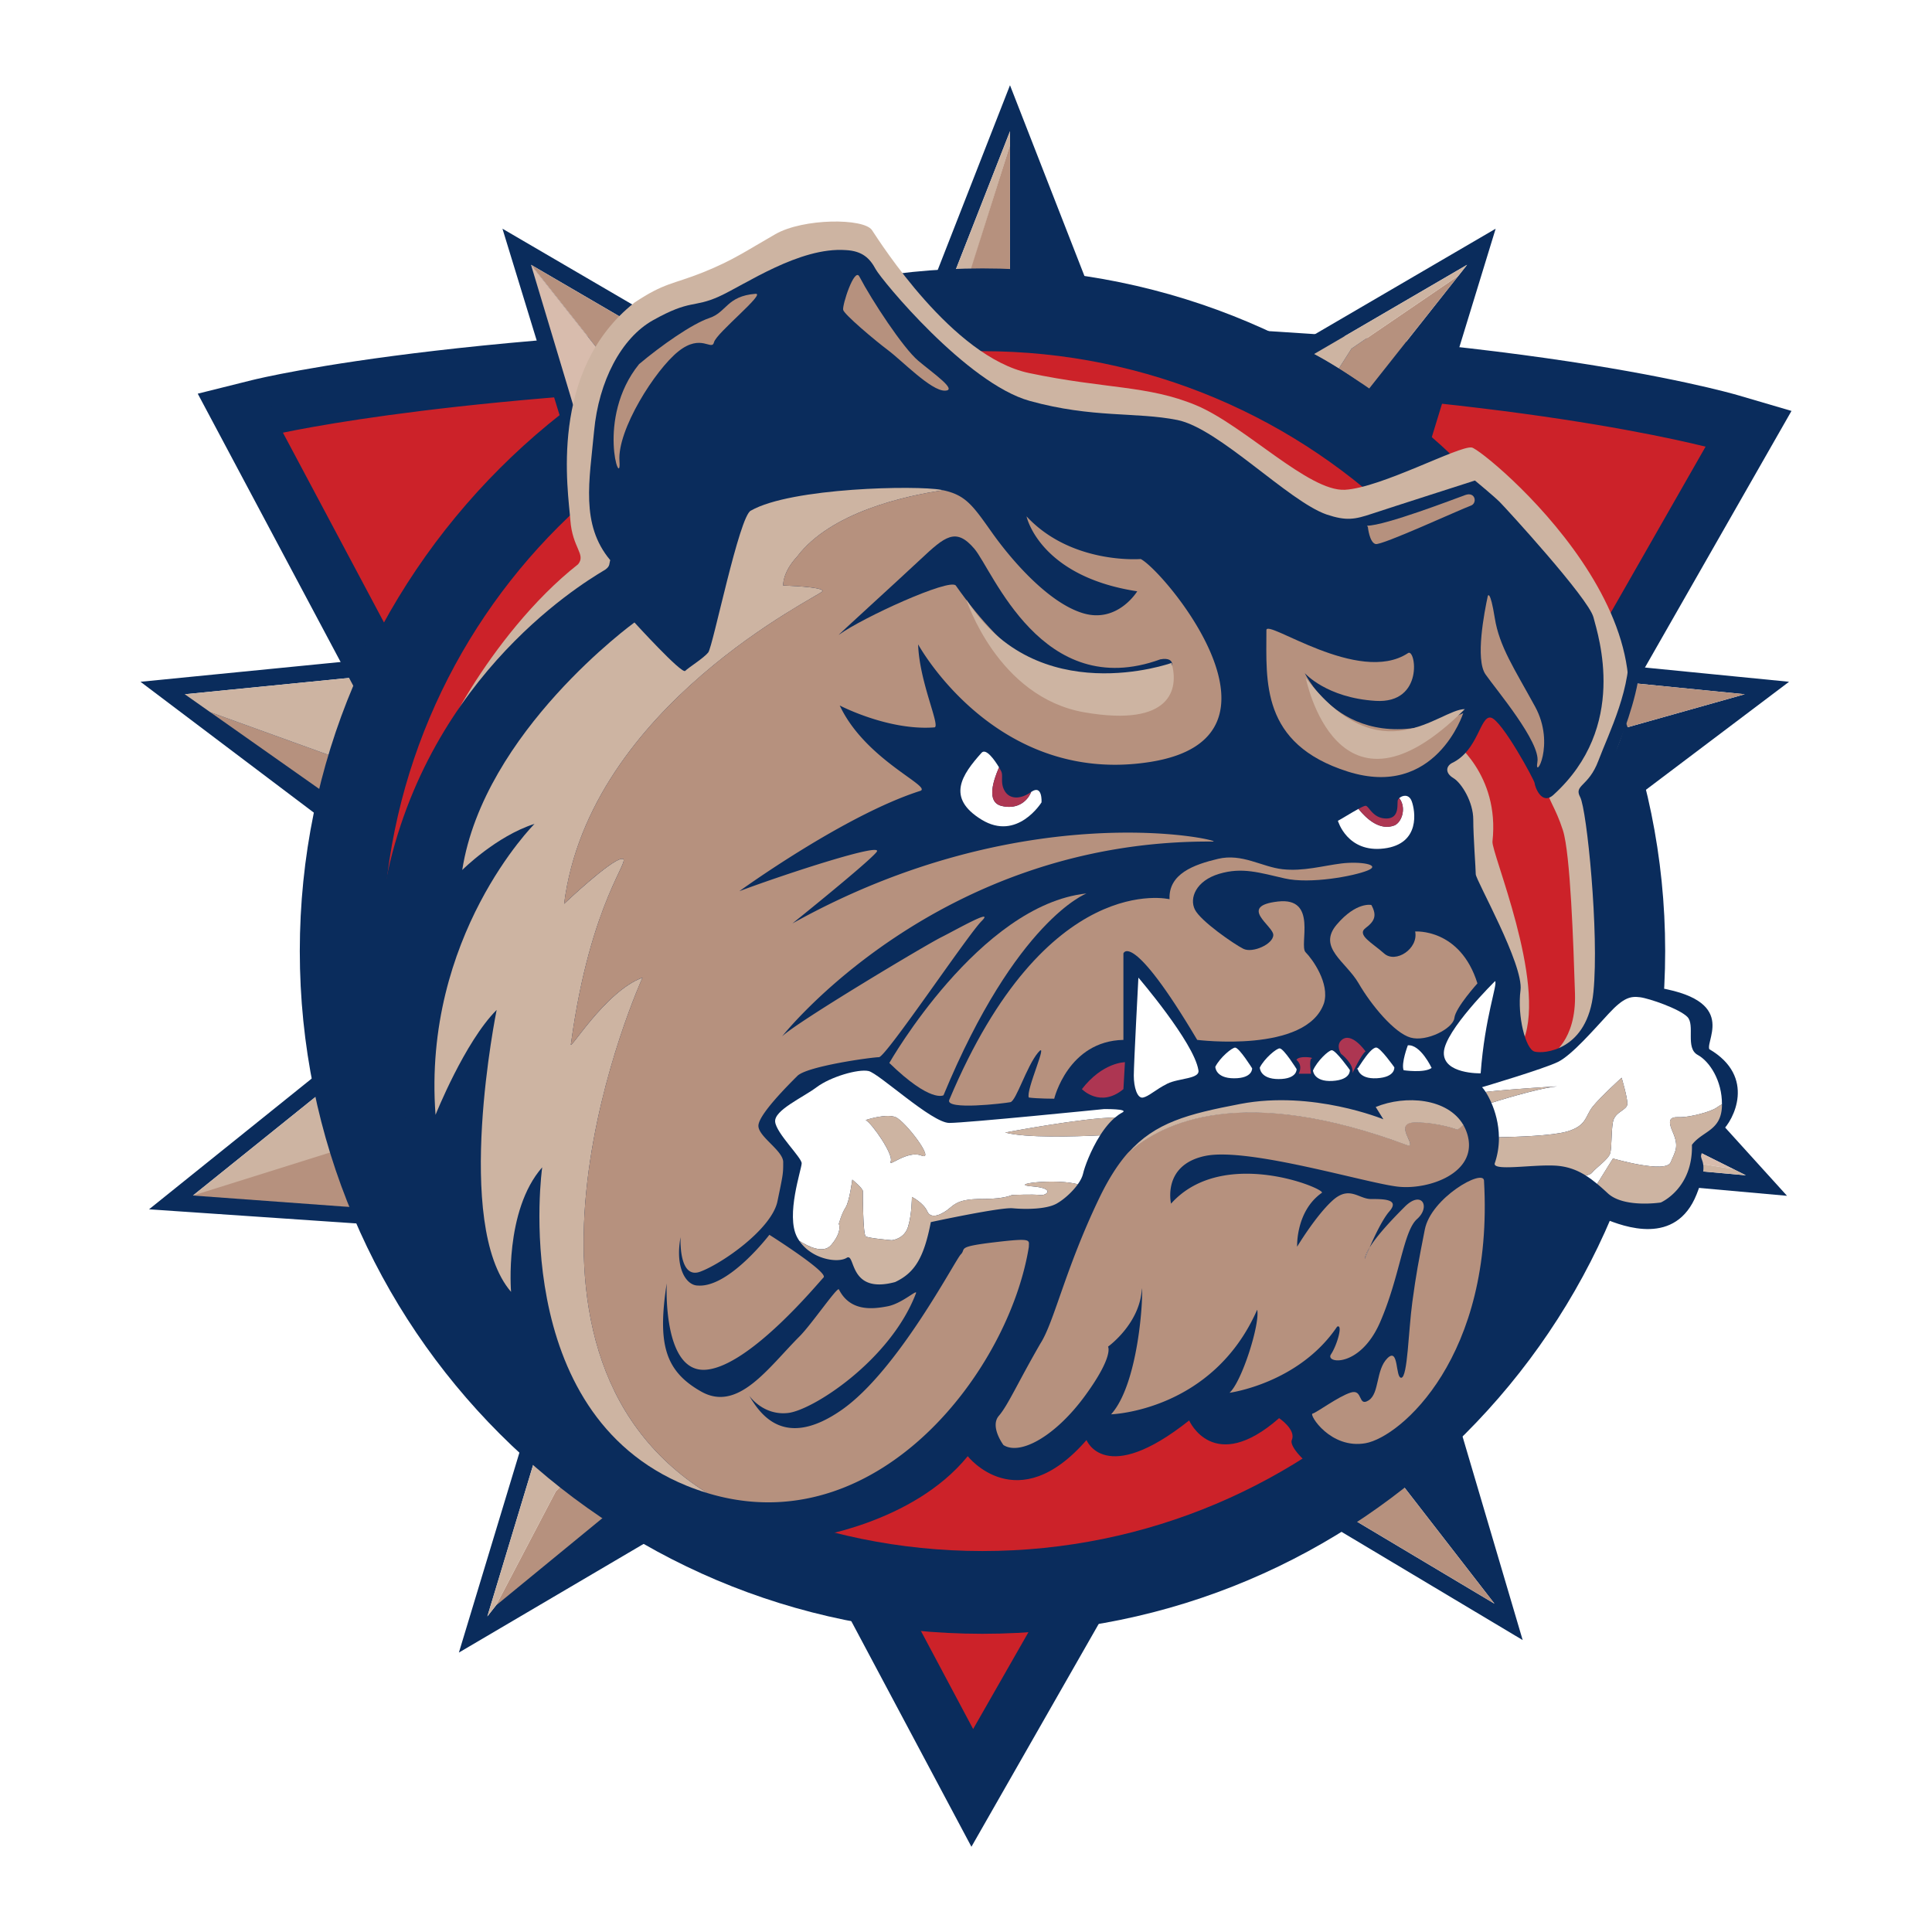 <svg xmlns="http://www.w3.org/2000/svg" width="2500" height="2500" viewBox="0 0 192.756 192.756"><path fill-rule="evenodd" clip-rule="evenodd" fill="#fff" d="M0 0h192.756v192.756H0V0z"/><path d="M18.436 69.265l15.255 4.295c-.016.061-.039.122-.056.183a36.476 36.476 0 0 0-1.315 8.094L14.017 68.021l22.929-2.266c-.324.577-.63 1.166-.922 1.763l-17.588 1.747z" fill-rule="evenodd" clip-rule="evenodd" fill="#0a2c5c"/><path fill-rule="evenodd" clip-rule="evenodd" fill="#b6917e" d="M20.973 71.051l12.57 8.855.664-4.074-13.234-4.781z"/><path d="M34.868 70.139c.354-.891.736-1.767 1.155-2.621l-17.587 1.747 2.537 1.787 13.234 4.781.333-2.045-.847-.23c.144-.502.305-.996.47-1.488.22-.652.452-1.297.705-1.931z" fill-rule="evenodd" clip-rule="evenodd" fill="#cdb4a2"/><path d="M19.25 119.279l15.121-4.746c.02.06.035.122.054.183a36.583 36.583 0 0 0 3.325 7.496l-22.88-1.558 17.958-14.436c.044.659.11 1.321.192 1.981l-13.77 11.08z" fill-rule="evenodd" clip-rule="evenodd" fill="#0a2c5c"/><path fill-rule="evenodd" clip-rule="evenodd" fill="#b6917e" d="M19.25 119.279l16.486 1.204-2.288-7.278-14.198 6.074z"/><path d="M100.768 13.095v15.849c.062 0 .127-.004.191-.004 2.773 0 5.5.322 8.146.927l-8.338-21.363-8.395 21.456a36.393 36.393 0 0 1 1.948-.411l6.448-16.454z" fill-rule="evenodd" clip-rule="evenodd" fill="#0a2c5c"/><path d="M100.768 14.481v-1.386L94.32 29.55a37.062 37.062 0 0 1 2.836-.401c-.135-1.318-.243-2.336-.243-2.336l3.855-12.332z" fill-rule="evenodd" clip-rule="evenodd" fill="#cdb4a2"/><path d="M100.768 14.481l-5.224 16.528s1.806-1.119 1.941.199c1.193-.125 2.068-2.258 3.283-2.264V14.481z" fill-rule="evenodd" clip-rule="evenodd" fill="#b6917e"/><path d="M33.485 111.025a37.528 37.528 0 0 1-.466-2.825L19.25 119.279l1.323-.416 13.798-4.33a36.752 36.752 0 0 1-.886-3.508z" fill-rule="evenodd" clip-rule="evenodd" fill="#cdb4a2"/><path d="M25.162 37.921l-5.432 1.356 77.189 144.975 81.819-143.254-5.324-1.562c-1.002-.293-25.111-7.195-75.062-7.195-49.866 0-72.262 5.448-73.19 5.68z" fill-rule="evenodd" clip-rule="evenodd" fill="#0a2c5c"/><path d="M172.254 43.684l-75.205 131.67L26.161 42.212s22.258-5.557 72.191-5.557c49.933 0 73.902 7.029 73.902 7.029z" fill-rule="evenodd" clip-rule="evenodd" fill="#cc2229"/><path d="M173.451 44.363L98.246 176.034l-1.238 2.169-1.172-2.201L24.947 42.859l-.833-1.565 1.723-.42c.066-.016 22.434-5.6 72.515-5.6 50.125 0 74.209 7.062 74.279 7.083l1.688.485-.868 1.521zM97.09 172.506l73.076-127.943c-6.244-1.541-29.697-6.527-71.814-6.527-41.823 0-64.047 3.88-70.125 5.13l68.863 129.34z" fill="#0a2c5c"/><path d="M52.979 26.418l9.834 12.429c-.05.04-.103.075-.152.115a36.477 36.477 0 0 0-5.814 5.783L50.13 22.818l19.897 11.617c-.6.277-1.195.575-1.782.887l-15.266-8.904z" fill-rule="evenodd" clip-rule="evenodd" fill="#0a2c5c"/><path d="M52.979 26.418l.86 1.088 8.975 11.341a36.526 36.526 0 0 1 2.959-2.081 37.21 37.21 0 0 1 2.473-1.444l-15.267-8.904z" fill-rule="evenodd" clip-rule="evenodd" fill="#b6917e"/><path fill-rule="evenodd" clip-rule="evenodd" fill="#d8bcad" d="M61.037 36.603l-8.058-10.185 4.467 14.866 3.591-4.681z"/><path d="M146.373 26.418l-9.834 12.429c.049.04.102.075.152.115a36.464 36.464 0 0 1 5.812 5.783l6.719-21.927-19.898 11.617c.602.277 1.195.575 1.781.887l15.268-8.904z" fill-rule="evenodd" clip-rule="evenodd" fill="#0a2c5c"/><path d="M145.514 27.506l-10.676 7.278s-.547.864-1.258 1.981a36.881 36.881 0 0 1 2.959 2.081l8.975-11.34z" fill-rule="evenodd" clip-rule="evenodd" fill="#b6917e"/><path d="M145.514 27.506l.859-1.088-15.268 8.903c.842.446 1.664.931 2.475 1.444.711-1.117 1.258-1.981 1.258-1.981l10.676-7.278z" fill-rule="evenodd" clip-rule="evenodd" fill="#cdb4a2"/><path d="M174.074 69.265l-15.256 4.295.057.183a36.474 36.474 0 0 1 1.314 8.094l18.305-13.816-22.93-2.266c.324.577.631 1.166.924 1.763l17.586 1.747z" fill-rule="evenodd" clip-rule="evenodd" fill="#0a2c5c"/><path d="M156.488 67.518c.418.854.801 1.73 1.154 2.621.443 1.114.84 2.253 1.176 3.421l13.922-3.919 1.334-.376-17.586-1.747z" fill-rule="evenodd" clip-rule="evenodd" fill="#b6917e"/><path d="M48.623 161.269l9.804-12.452c.05.038.097.081.147.12a36.531 36.531 0 0 0 6.976 4.312l-19.766 11.628 6.675-22.052c.41.519.837 1.028 1.277 1.526l-5.113 16.918z" fill-rule="evenodd" clip-rule="evenodd" fill="#0a2c5c"/><path d="M49.481 160.179l5.969-11.39s.713-.733 1.635-1.686c.859.836 3.613 2.337 4.564 3.094l-12.168 9.982z" fill-rule="evenodd" clip-rule="evenodd" fill="#b6917e"/><path d="M49.481 160.179l-.858 1.09 5.112-16.918c.629.714 2.662 2.086 3.349 2.753-.921.952-1.635 1.686-1.635 1.686l-5.968 11.389z" fill-rule="evenodd" clip-rule="evenodd" fill="#cdb4a2"/><path d="M149.105 160.001l-9.709-12.527c.049-.039.102-.074.152-.113a36.6 36.6 0 0 0 5.873-5.724l6.496 21.993-19.779-11.817a35.06 35.06 0 0 0 1.789-.868l15.178 9.056z" fill-rule="evenodd" clip-rule="evenodd" fill="#0a2c5c"/><path d="M148.256 158.904l-8.859-11.431a36.24 36.24 0 0 1-2.98 2.05 36.36 36.36 0 0 1-2.488 1.421l15.178 9.057-.851-1.097z" fill-rule="evenodd" clip-rule="evenodd" fill="#b6917e"/><path d="M174.182 117.259l-14.186-7.07c.027-.057.061-.111.09-.169a36.576 36.576 0 0 0 2.803-7.706l15.402 16.992-22.949-2.057c.426-.506.838-1.028 1.236-1.561l17.604 1.571z" fill-rule="evenodd" clip-rule="evenodd" fill="#0a2c5c"/><path d="M172.939 116.639l-12.756-2.05s-.863-.551-1.982-1.259a36.004 36.004 0 0 0 1.795-3.142l12.943 6.451z" fill-rule="evenodd" clip-rule="evenodd" fill="#d8bcad"/><path d="M172.939 116.639l1.242.62-17.604-1.57a36.97 36.97 0 0 0 1.623-2.358c1.119.708 1.982 1.259 1.982 1.259l12.757 2.049z" fill-rule="evenodd" clip-rule="evenodd" fill="#cdb4a2"/><path d="M166.135 94.892c0 37.618-30.496 68.112-68.113 68.112-37.617 0-68.111-30.494-68.111-68.112 0-37.617 30.495-68.112 68.111-68.112 37.617 0 68.113 30.495 68.113 68.112z" fill-rule="evenodd" clip-rule="evenodd" fill="#0a2c5c"/><path d="M157.877 94.892c0 33.057-26.797 59.856-59.855 59.856-33.057 0-59.855-26.799-59.855-59.856 0-33.058 26.798-59.856 59.855-59.856 33.058 0 59.855 26.798 59.855 59.856z" fill-rule="evenodd" clip-rule="evenodd" fill="#cc2229"/><path d="M151.982 108.737s9.203 1.534 7.977-14.113.613-22.397-2.762-26.386c-3.375-3.989-9.51-5.522-12.271-5.522s-6.137-3.068-7.363 2.761c-1.227 5.83.92 20.863 3.375 24.238 2.453 3.375 11.044 19.022 11.044 19.022z" fill-rule="evenodd" clip-rule="evenodd" fill="#cc2229"/><path d="M144.92 73.866s4.73 3.362 3.984 10.088c-.125 1.12 5.355 13.947 3.113 19.801 0 0-4.732-8.717-6.477-13.076-1.742-4.359-.871-8.095-.871-10.71s-3.113-2.242-1.619-4.234 1.87-1.869 1.87-1.869z" fill-rule="evenodd" clip-rule="evenodd" fill="#cdb4a2"/><path d="M44.536 74.276c-1.946 1.896 4.174-10.933 13.143-17.981.803-1.004-.575-1.606-.776-4.418-.2-2.812-2.235-14.86 6.399-21.688 3.012-2.008 3.816-1.808 6.828-3.012 3.012-1.205 4.417-2.208 7.229-3.815 2.812-1.606 8.836-1.606 9.64-.402.803 1.205 8.032 12.651 15.664 14.258 7.631 1.606 11.848 1.205 16.666 3.213 4.82 2.008 11.246 8.635 14.861 8.435 3.613-.201 11.396-4.427 12.65-4.217 1.205.201 23.896 18.876 12.449 33.334 0 0 3.42 22.997-2.379 26.085s-2.336 1.581-2.26 1.355c.076-.227 2.637-1.506 2.486-6.326-.152-4.819-.453-13.931-1.205-16.265-.754-2.334-1.508-3.087-1.508-3.916 0-.828 7.832-10.242.227-18.073s-5.045-10.467-6.701-11.295c-1.658-.829-.754-1.054-.754-1.054l-13.027 4.217s-7.982-.603-8.359-.904-7.078-4.142-7.906-4.593c-.828-.452-7.682-1.055-8.66-1.657-.979-.603-6.023-1.431-6.023-1.431l-5.801-5.421s-6.401-5.724-6.702-6.175-4.594-5.874-4.594-5.874-3.539-.452-4.292-.226c-.752.226-7.229 2.41-7.229 2.41s-6.1 3.012-6.552 3.163c-.451.151-6.175 4.745-6.175 4.745s-2.259 9.337-2.184 9.714c.076.376 2.485 11.145 2.485 11.145l-17.64 16.669z" fill-rule="evenodd" clip-rule="evenodd" fill="#cdb4a2"/><path d="M163.973 98.344c9.664 1.035 6.213 5.292 6.559 6.328 4.717 2.761 2.416 7.133 1.266 8.169-4.143 4.026-.461 1.15-2.531 6.328-2.072 5.177-7.25 3.221-9.205 2.416-1.957-.806-3.682-2.187-6.789-2.646-3.105-.46-2.301 1.956-2.301 4.947-1.381 17.833-9.088 23.586-13.346 24.507-4.258.92-9.205-3.683-8.744-4.718s-1.266-2.186-1.266-2.186c-6.559 5.752-8.975.229-8.975.229-8.398 6.674-10.24 1.956-10.24 1.956-6.902 7.939-11.85 1.611-11.85 1.611-5.522 6.788-15.877 8.168-15.877 8.168-19.444.576-31.87-21.744-31.87-21.744s-14.842-25.428-9.895-45.677c4.948-20.25 21.055-28.879 21.515-29.224.46-.346.345-.575.46-.921-2.991-3.566-2.071-7.938-1.611-12.886s2.695-9.264 5.868-11.045c3.784-2.125 4.032-1.215 6.595-2.373s8.021-4.962 12.652-4.631c1.654.083 2.398.827 2.977 1.902s9.096 11.412 15.381 13.148c6.285 1.736 10.586 1.075 14.721 1.902s11.08 8.104 14.885 9.427c1.984.662 2.811.497 4.549-.082 1.736-.579 10.254-3.308 10.254-3.308s1.9 1.571 2.48 2.15c.578.579 8.848 9.593 9.344 11.495s3.475 10.916-3.969 17.697c-1.24 1.158-1.902-.91-1.902-1.158s-3.307-6.368-4.383-6.533c-1.074-.166-1.24 3.308-3.887 4.548-.578.331-.662.992.166 1.488.826.496 1.984 2.398 1.984 4.135 0 1.737.248 4.878.248 5.458s4.797 9.015 4.465 11.578c-.33 2.563.496 5.871 1.406 6.119s5.293-.083 5.871-5.954c.58-5.872-.66-18.193-1.322-19.434s.826-.992 1.818-3.639 3.475-7.525 2.979-11.66.943-.062.943-.062c1.381 4.027-3.682 14.037-3.682 14.497 0 .46 1.611 18.179 1.611 18.179l2.301 1.495h.347v.004z" fill-rule="evenodd" clip-rule="evenodd" fill="#0a2c5c"/><path d="M64.105 97.538c-3.796 1.381-7.478 7.709-7.133 6.559 1.956-14.382 6.213-18.524 5.062-18.409-1.15.115-5.752 4.487-5.752 4.487 2.531-19.789 25.542-30.719 25.772-31.18.23-.46-3.912-.575-3.912-.575s-.115-1.266 1.38-2.876c3.348-4.437 10.774-6.071 14.573-6.632-.064-.014-.125-.029-.191-.041-2.416-.46-14.957-.23-18.984 2.071-1.15.46-3.797 13.576-4.257 14.152-.46.575-1.956 1.496-2.301 1.841S63.3 62.102 63.3 62.102 48.266 72.994 46.118 86.8c0 0 3.375-3.375 7.21-4.602 0 0-11.199 11.199-9.875 29.032 0 0 2.905-7.277 6.098-10.47 0 0-4.373 21.4 1.438 28.131 0 0-.69-8.111 3.106-12.426 0 0-3.509 24.448 14.382 31.755.705.288 1.404.532 2.096.742-23.288-14.492-6.468-51.424-6.468-51.424z" fill-rule="evenodd" clip-rule="evenodd" fill="#cdb4a2"/><path d="M79.062 92.131s7.593-6.098 8.399-7.133c.805-1.036-9.089 2.186-13.691 3.912 0 0 10.47-7.593 18.063-10.01 1.151-.46-5.522-3.106-8.053-8.514 0 0 4.832 2.531 9.434 2.186.69 0-1.496-4.487-1.611-8.284 0 0 7.709 14.151 23.125 11.735 15.418-2.416 1.381-19.099-.92-20.25 0 0-6.902.575-11.391-4.257 0 0 1.266 5.983 11.045 7.479 0 0-1.955 3.222-5.406 2.186-3.453-1.035-7.135-5.292-9.09-8.053-1.664-2.35-2.416-3.448-4.09-4.007a7.176 7.176 0 0 0-.782-.209c-3.799.562-11.225 2.195-14.573 6.632-1.496 1.61-1.38 2.876-1.38 2.876s4.142.115 3.912.575c-.23.46-23.241 11.391-25.772 31.18 0 0 4.602-4.372 5.752-4.487 1.151-.115-3.106 4.027-5.062 18.409-.345 1.15 3.337-5.178 7.133-6.559 0 0-16.82 36.932 6.469 51.424.311.095.62.182.927.261 16.449 4.235 29.194-12.669 31.147-24.819 0-.69.402-.92-3.451-.46-3.855.46-2.762.633-3.337 1.208-.576.575-6.271 11.62-11.908 15.532-5.638 3.911-8.054.518-9.204-1.438 0 0 1.38 2.014 3.883 1.726 2.502-.287 10.211-5.292 12.742-11.907.259-.575-1.323.978-2.819 1.266-1.496.287-3.739.546-4.861-1.697-.202-.201-2.75 3.526-3.912 4.688-3.121 3.121-6.126 7.593-9.808 5.522-3.682-2.071-4.372-4.832-3.452-10.815 0 0-.46 8.975 3.912 8.629 4.372-.345 11.218-8.687 11.735-9.204.518-.518-5.407-4.257-5.407-4.257s-4.027 5.293-7.133 5.062c-1.15 0-2.301-1.726-1.726-4.832 0 0-.23 4.257 1.956 3.451 2.186-.806 7.134-4.257 7.709-7.019.575-2.761.575-2.761.575-3.912 0-1.15-2.474-2.531-2.474-3.623 0-1.094 2.905-3.999 3.883-4.977.978-.979 7.45-1.87 8.14-1.87.69 0 8.859-12.195 10.24-13.576 1.381-1.381-2.498.846-4.027 1.611-1.611.805-14.497 8.514-15.877 9.895 0 0 15.417-19.674 43.03-19.444.923-.116-18.868-4.718-41.994 8.168z" fill-rule="evenodd" clip-rule="evenodd" fill="#b6917e"/><path d="M102.881 79.013c-.463 1.116-1.582 1.754-2.994 1.383-1.473-.388-.805-2.496-.211-3.832-.43-.72-1.301-1.956-1.744-1.46-1.957 2.186-3.567 4.487 0 6.673 3.566 2.186 5.982-1.726 5.982-1.726s.115-1.837-1.033-1.038z" fill-rule="evenodd" clip-rule="evenodd" fill="#fff"/><path d="M99.887 80.396c1.412.371 2.531-.267 2.994-1.383l-.002.002c-1.15.806-2.186.69-2.646-.115-.461-.805-.115-1.495-.346-1.956a5.484 5.484 0 0 0-.211-.38c-.594 1.335-1.262 3.444.211 3.832z" fill-rule="evenodd" clip-rule="evenodd" fill="#ad3652"/><path d="M140.846 79.935c-.281-.753-.949-.582-1.244-.305.732.936.281 2.395-.48 2.721-1.439.548-2.756-.618-3.586-1.65-.721.389-1.736 1.033-2.053 1.19 0 0 .922 3.222 4.604 2.761 3.681-.46 3.104-3.797 2.759-4.717z" fill-rule="evenodd" clip-rule="evenodd" fill="#fff"/><path d="M139.121 82.351c.762-.327 1.213-1.786.48-2.721a.508.508 0 0 0-.137.19c-.113.345.23 1.841-1.15 1.841-1.379 0-1.725-1.266-2.07-1.266-.109 0-.377.125-.709.305.83 1.033 2.147 2.199 3.586 1.651z" fill-rule="evenodd" clip-rule="evenodd" fill="#ad3652"/><path d="M88.727 106.052S97.701 90.29 108.4 89.14c0 0-7.018 2.646-14.266 20.134 0-.001-1.265.805-5.407-3.222z" fill-rule="evenodd" clip-rule="evenodd" fill="#b6917e"/><path d="M94.709 109.733c-.445 1.062 5.523.346 6.099.23.574-.115 1.609-3.566 2.76-4.947s-1.266 3.797-.92 4.487c.92.115 2.531.115 2.531.115s1.381-5.753 6.904-5.868v-8.629s.805-2.416 7.363 8.629c0 0 10.93 1.381 12.654-3.682.576-1.955-1.15-4.372-1.84-5.062-.691-.69 1.266-5.523-2.762-5.062s-.461 2.416-.461 3.336-2.07 1.841-2.99 1.381c-.92-.46-4.258-2.761-4.832-3.912-.576-1.15.115-2.876 2.416-3.566s4.027-.115 6.557.46c2.533.575 6.904-.229 8.285-.805s-.805-.92-2.646-.69c-1.84.229-3.797.805-5.867.575-2.072-.23-4.027-1.61-6.443-1.035-2.416.575-4.947 1.496-4.832 4.027.001 0-12.31-2.992-21.976 20.018z" fill-rule="evenodd" clip-rule="evenodd" fill="#b6917e"/><path d="M136.82 90.29c.574 1.036.344 1.611-.576 2.301-.92.69.691 1.496 1.842 2.531 1.15 1.036 3.451-.46 3.105-2.186 0 0 4.488-.346 6.213 5.178 0 0-2.186 2.416-2.301 3.451s-2.762 2.416-4.373 1.955c-1.609-.46-3.91-3.221-5.176-5.406-1.266-2.187-4.143-3.567-2.188-5.869 1.958-2.3 3.454-1.955 3.454-1.955z" fill-rule="evenodd" clip-rule="evenodd" fill="#b6917e"/><path d="M113.578 97.538s5.523 6.443 5.982 9.204c.23.921-1.955.806-3.105 1.381s-1.842 1.266-2.416 1.381c-.576.115-.92-1.035-.92-2.187 0-1.15.459-9.779.459-9.779z" fill-rule="evenodd" clip-rule="evenodd" fill="#fff"/><path d="M126.35 62.869c0-1.168 9.205 5.522 14.113 2.301.768-.613 1.688 5.062-3.221 4.756-4.91-.307-7.059-2.762-7.059-2.762s4.297 9.204 15.803 3.989c0 0-2.762 8.591-11.506 5.83-8.744-2.762-8.13-9.051-8.13-14.114zM136.475 52.591s.154 1.534.768 1.688 8.357-3.416 9.51-3.835c.656-.239.453-1.422-.566-1.055s-7.996 3.059-9.791 3.059l.079.143zM148.439 59.456c-.346 1.611-1.266 6.328-.23 7.824 1.037 1.496 5.523 6.788 5.178 8.744-.344 1.956 1.842-1.726-.229-5.522-2.072-3.797-3.568-5.983-4.027-8.859-.461-2.878-.692-2.187-.692-2.187zM85.736 27.585c-.492-.939-1.727 2.876-1.611 3.337.115.46 3.106 2.991 4.487 4.027 1.38 1.035 4.257 4.027 5.638 4.027s-1.15-1.726-2.646-2.992c-1.497-1.265-4.603-5.982-5.868-8.399zM75.38 29.312c1.083-.087-3.912 3.912-4.142 4.832-.23.921-1.266-.92-3.566.921-2.302 1.841-6.098 7.823-5.868 10.93s-2.416-4.257 1.956-9.665c2.186-1.841 5.292-4.027 7.019-4.602 1.725-.576 1.725-2.186 4.601-2.416z" fill-rule="evenodd" clip-rule="evenodd" fill="#b6917e"/><path d="M100.287 112.992s7.809-1.483 10.957-1.492c.232-.196.473-.368.725-.501.734-.386-1.842-.345-1.842-.345s-13.691 1.381-15.417 1.381c-1.726 0-7.018-4.947-8.054-5.178-1.035-.229-3.796.575-5.177 1.611-1.381 1.035-4.257 2.301-4.142 3.451s2.646 3.566 2.646 4.142-1.611 5.178-.46 7.364c.07.132.146.257.228.376.909.584 2.403 1.312 3.171.415 1.151-1.343.768-2.11.768-2.11s.288-1.055.672-1.631c.384-.575.672-2.782.672-2.782s1.055.863 1.055 1.151c0 .287 0 4.317.288 4.509.288.192 2.59.384 2.59.384s1.248-.096 1.631-1.343c.384-1.248.384-2.975.384-2.975s1.152.576 1.535 1.439 1.535.287 2.303-.384c.767-.672 1.535-.863 3.455-.863 1.918 0 2.686-.384 2.686-.384s2.111-.097 2.783 0c.672.096 1.629-.673-.768-.864-2.4-.191 1.822-.768 4.221-.287.125.024.232.052.336.081.26-.364.451-.729.525-1.061.139-.631.752-2.33 1.703-3.822-2.605.125-7.392.273-9.474-.282zm-8.347 2.302c-1.439-.575-3.358 1.248-3.071.576.288-.671-1.823-3.741-2.494-4.125 0 0 2.015-.672 2.974-.288.96.384 4.03 4.413 2.591 3.837z" fill-rule="evenodd" clip-rule="evenodd" fill="#fff"/><path d="M102.975 118.364c2.396.191 1.439.96.768.864-.672-.097-2.783 0-2.783 0s-.768.384-2.686.384c-1.92 0-2.688.191-3.455.863-.768.671-1.919 1.247-2.303.384s-1.535-1.439-1.535-1.439 0 1.727-.384 2.975c-.384 1.247-1.631 1.343-1.631 1.343s-2.302-.191-2.59-.384c-.288-.191-.288-4.222-.288-4.509 0-.288-1.055-1.151-1.055-1.151s-.288 2.207-.672 2.782c-.384.576-.672 1.631-.672 1.631s.384.768-.768 2.11c-.769.897-2.262.169-3.171-.415 1.264 1.861 3.855 2.236 4.72 1.694.92-.575.115 3.682 4.833 2.416 1.956-.92 2.876-2.416 3.566-5.982 0 0 6.903-1.495 8.168-1.381 1.266.115 3.338.115 4.373-.46.705-.391 1.568-1.156 2.121-1.931a4.065 4.065 0 0 0-.336-.081c-2.398-.48-6.621.096-4.22.287zM89.35 111.457c-.959-.384-2.974.288-2.974.288.671.384 2.782 3.454 2.494 4.125-.288.672 1.632-1.151 3.071-.576 1.438.576-1.632-3.453-2.591-3.837zM111.244 111.5c-3.148.009-10.957 1.492-10.957 1.492 2.082.555 6.869.407 9.473.283.429-.673.928-1.303 1.484-1.775z" fill-rule="evenodd" clip-rule="evenodd" fill="#cdb4a2"/><path d="M166.68 115.966c.479-1.15.863-1.535.191-3.069-.672-1.535.096-1.439.863-1.439s2.879-.479 3.551-.96c.189-.136.361-.244.514-.322.02-2.308-1.197-4.262-2.42-4.928-1.264-.69-.229-2.991-1.035-3.797-.805-.806-3.797-1.841-4.717-1.956s-1.611 0-3.105 1.61c-1.496 1.611-3.682 4.143-5.062 4.833s-7.594 2.531-7.594 2.531c.09.091.217.255.357.473 2.521-.292 7.137-.555 7.137-.555-2.016.192-6.525 1.632-6.525 1.632l-.047-.009c.393.896.744 2.096.76 3.45 1.793-.031 5.301-.144 6.771-.563 2.014-.576 1.822-1.535 2.59-2.494.768-.96 2.879-2.879 2.879-2.879s.574 1.919.574 2.59c0 .673-1.246.768-1.438 1.823-.193 1.056-.098 2.59-.289 3.166-.191.575-1.342 1.344-1.822 1.92-.084.1-.297.187-.592.265.387.243.76.521 1.129.829.736-1.194 1.574-2.533 1.574-2.533s5.275 1.533 5.756.382z" fill-rule="evenodd" clip-rule="evenodd" fill="#fff"/><path d="M155.359 108.387s-4.615.263-7.137.555c.174.271.373.633.564 1.068l.047.009s4.511-1.44 6.526-1.632zM160.635 115.103c.191-.576.096-2.11.289-3.166.191-1.056 1.438-1.15 1.438-1.823 0-.671-.574-2.59-.574-2.59s-2.111 1.919-2.879 2.879c-.768.959-.576 1.918-2.59 2.494-1.471.42-4.979.532-6.771.563a7.735 7.735 0 0 1-.416 2.602c-.23.806 3.682.115 5.982.23 1.246.062 2.219.436 3.107.995.295-.078.508-.165.592-.265.48-.576 1.63-1.344 1.822-1.919zM165.697 119.974s3.223-1.381 3.107-5.753c1.035-1.38 2.877-1.38 2.992-3.796.004-.084.002-.167.002-.25a4.339 4.339 0 0 0-.514.322c-.672.48-2.783.96-3.551.96s-1.535-.096-.863 1.439c.672 1.534.287 1.919-.191 3.069-.48 1.151-5.756-.383-5.756-.383s-.838 1.339-1.574 2.533c.35.291.697.604 1.057.938 1.61 1.496 5.291.921 5.291.921z" fill-rule="evenodd" clip-rule="evenodd" fill="#cdb4a2"/><path d="M149.166 97.885c.279.278-1.023 3.579-1.441 9.201 0 0-3.764.093-3.672-2.092.093-2.183 5.113-7.109 5.113-7.109zM123.242 104.521c-.305-.027-1.531.996-1.99 1.914 0 0 0 1.147 1.875 1.147s1.799-.995 1.799-.995-1.264-2.027-1.684-2.066zM127.68 104.598c-.305-.027-1.529.995-1.99 1.914 0 0 0 1.147 1.875 1.147 1.877 0 1.799-.995 1.799-.995s-1.264-2.028-1.684-2.066zM132.875 104.782c-.305-.011-1.473 1.079-1.879 2.022 0 0 .062 1.146 1.936 1.041 1.871-.104 1.74-1.095 1.74-1.095s-1.375-1.952-1.797-1.968zM137.314 104.515c-.73-.026-2.275 2.936-1.881 2.021 0 0 .064 1.146 1.938 1.041 1.871-.104 1.74-1.094 1.74-1.094s-1.375-1.954-1.797-1.968zM140.461 104.291s-.689 1.799-.42 2.487c0 0 2.066.307 2.793-.229 0 0-1.109-2.372-2.373-2.258z" fill-rule="evenodd" clip-rule="evenodd" fill="#fff"/><path d="M112.236 105.976s-2.225 0-4.295 2.686c0 0 1.84 1.917 4.143 0l.152-2.686zM129.342 105.746s.689.46.229 1.38h1.229s-.23-1.457.076-1.534c.306-.076-1.306-.307-1.534.154zM133.867 103.751c-.635.537-.078 1.381-.078 1.381s1.305.998 1.152 1.918c0 0 .92-1.918 1.303-2.148 0-.001-1.381-1.994-2.377-1.151z" fill-rule="evenodd" clip-rule="evenodd" fill="#ad3652"/><path d="M148.059 117.786c-.07-1.215-5.287 1.709-5.908 4.897-.623 3.188-.855 4.354-1.244 7.231s-.467 7.465-1.09 7.543c-.621.078-.232-3.11-1.398-1.943-1.166 1.165-.777 3.499-1.867 4.198-1.088.7-.543-1.166-1.787-.777s-3.422 2.021-3.811 2.1c-.389.077 1.789 3.576 5.287 2.954s12.829-8.63 11.818-26.203z" fill-rule="evenodd" clip-rule="evenodd" fill="#b6917e"/><path d="M83.703 63.329c-.371.272 5.676-5.216 8.13-7.517 2.455-2.301 3.529-3.222 5.37-1.074 1.84 2.147 6.75 15.34 18.562 11.045 1.688-.307 1.379 1.074.307 1.994-1.074.92-10.279 5.523-20.71-9.357-.613-.767-9.358 3.222-11.659 4.909z" fill-rule="evenodd" clip-rule="evenodd" fill="#0a2c5c"/><path d="M136.637 124.486c-.26.427-.43.812-.469 1.125 0 0 .184-.469.469-1.125z" fill-rule="evenodd" clip-rule="evenodd" fill="#d8bcad"/><path d="M120.213 115.334c4.295-.921 16.262 2.761 19.33 3.067s7.824-1.381 6.902-5.062a4.348 4.348 0 0 0-.459-1.119c-.283.286-.594.473-.594.473s-1.877-.722-4.186-.722.145 2.309-.721 2.309c-16.502-6.188-24.512-2.349-27.947.735-1.031 1.17-1.977 2.662-2.91 4.613-3.375 7.058-4.449 12.272-5.83 14.421-2.301 3.988-3.221 6.136-4.143 7.21-.92 1.074.461 2.915.461 2.915 1.688 1.074 5.217-.921 8.131-4.909s2.301-4.909 2.301-4.909 3.223-2.301 3.375-5.829c.152.767-.307 9.512-3.068 12.58 0 0 10.125-.308 14.574-10.433.307 1.381-1.535 7.211-2.762 8.284 0 0 6.902-.92 10.738-6.596.613-.308 0 1.841-.613 2.761-.613.921 2.914 1.381 4.908-3.222 1.994-4.602 2.301-9.051 3.682-10.278 1.381-1.227.461-2.914-1.227-1.227-1.256 1.255-2.766 2.85-3.52 4.09-.285.655-.469 1.125-.469 1.125.039-.313.209-.698.469-1.125.498-1.142 1.303-2.85 1.986-3.63 1.072-1.229-.615-1.229-1.842-1.229s-2.148-1.38-3.836.154c-1.686 1.534-3.527 4.603-3.527 4.603s-.154-3.528 2.455-5.369c.613-.308-9.818-4.756-15.035 1.073.002.001-.918-3.833 3.377-4.754z" fill-rule="evenodd" clip-rule="evenodd" fill="#b6917e"/><path d="M140.498 114.3c.865 0-1.588-2.309.721-2.309 2.311 0 4.186.721 4.186.721s.312-.186.596-.472c-1.551-2.67-5.75-3.021-8.746-1.796l.766 1.228s-7.057-2.915-14.266-1.534c-5.215.998-8.504 1.839-11.203 4.896 3.434-3.084 11.444-6.922 27.946-.734zM96.41 59.816s3.11 9.754 11.792 11.255c8.684 1.5 9.434-2.358 8.684-4.931-.001.001-13.402 4.824-20.476-6.324zM130.283 67.641s3.107 15.864 15.863 3.108c-2.572.001-8.361 6.647-15.863-3.108zM20.973 71.051l-2.537-1.786 2.537 1.786zM33.691 73.56l.002-.003-.439-.12.437.123z" fill-rule="evenodd" clip-rule="evenodd" fill="#cdb4a2"/><path d="M149.701 117.905l.783 6.665s4.234-1.646 4.234-2.274c0-.627 2.195-5.174 2.195-5.174l-7.212.783z" fill-rule="evenodd" clip-rule="evenodd" fill="#0a2c5c"/></svg>